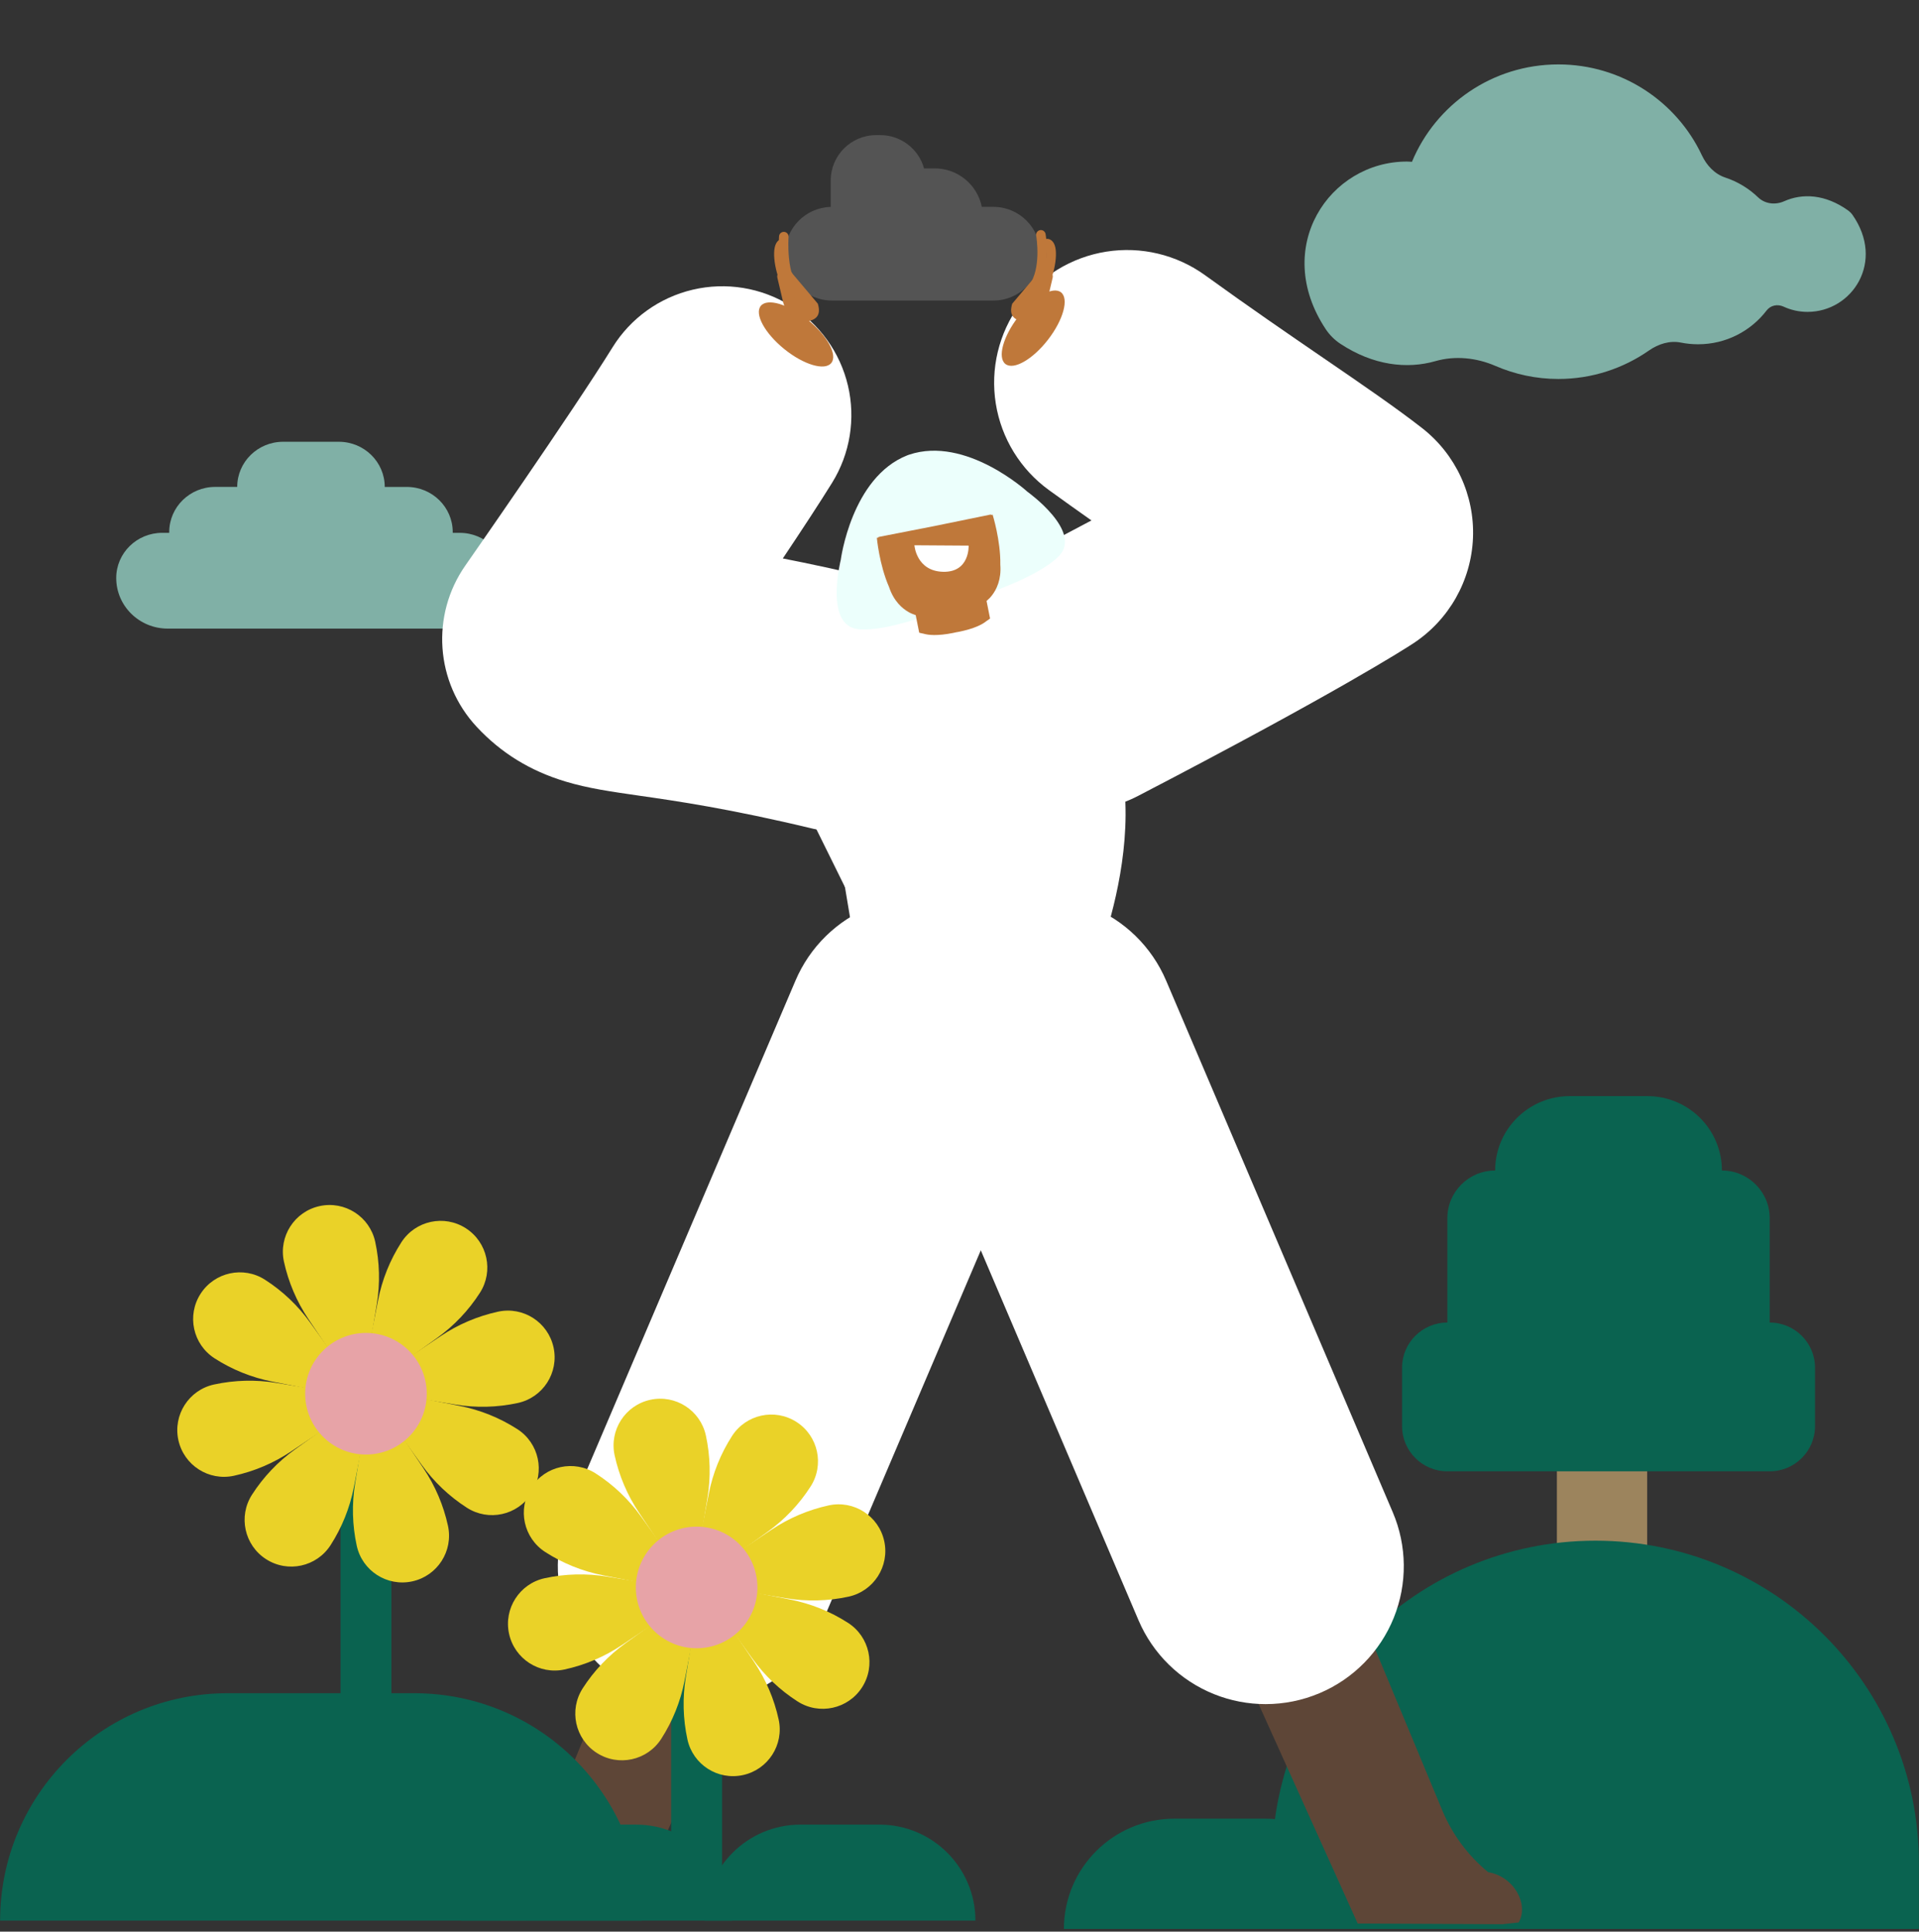 <svg width="606" height="610" viewBox="0 0 606 610" fill="none" xmlns="http://www.w3.org/2000/svg">
<rect x="0" y="0" width="606" height="610" fill="#333333" stroke="none"/>
<g clip-path="url(#clip0_716_30829)">
<path d="M491.651 463.502H520.157V488.545H491.651V463.502Z" fill="#9C845D"/>
<path d="M335.97 609.156H434.493C434.493 589.922 418.86 574.331 399.575 574.331H370.887C351.603 574.331 335.97 589.922 335.97 609.156Z" fill="#0A6350"/>
<path d="M401.654 609.156H605.97V588.428C605.97 532.155 560.232 486.545 503.815 486.545C447.392 486.545 401.661 532.162 401.661 588.428V609.156H401.654Z" fill="#0A6350"/>
<path d="M457.058 417.657V384.697C457.058 376.383 463.815 369.644 472.151 369.644C472.151 356.671 482.694 346.149 495.708 346.149H520.204C533.211 346.149 543.762 356.664 543.762 369.644C552.098 369.644 558.855 376.383 558.855 384.697V417.657C566.759 417.657 573.165 424.045 573.165 431.928V450.368C573.165 458.251 566.759 464.639 558.855 464.639H457.071C449.167 464.639 442.761 458.251 442.761 450.368V431.928C442.748 424.045 449.154 417.657 457.058 417.657Z" fill="#0A6350"/>
</g>
<g clip-path="url(#clip1_716_30829)">
<path d="M142.967 168.275V168.03C142.967 160.158 136.473 153.774 128.466 153.774H121.499C121.499 145.894 115.006 139.511 106.99 139.511H89.41C81.402 139.511 74.909 145.894 74.909 153.766H67.942C59.935 153.766 53.441 160.15 53.441 168.021V168.267H51.214C43.198 168.275 36.704 174.659 36.704 182.53C36.704 191.358 43.98 198.511 52.96 198.511H143.449C152.428 198.511 159.704 191.358 159.704 182.53C159.704 174.659 153.211 168.275 145.203 168.275H142.967Z" fill="#80B0A6"/>
</g>
<g clip-path="url(#clip2_716_30829)">
<path d="M428.745 607.443L474.487 607.669L479.596 607.104C482.851 601.397 478.152 592.597 469.944 591.227C463.603 586.015 458.635 579.334 455.479 571.763L424.188 496.576L388.692 518.724L428.745 607.443Z" fill="#5E4637"/>
<path d="M266.496 262.886C263.308 262.886 260.11 262.513 256.959 261.756C230.368 255.369 213.834 252.993 201.764 251.26C192.795 249.971 185.711 248.953 178.605 246.816C167.41 243.449 158.227 237.793 150.532 229.527C137.476 215.501 135.987 194.287 146.957 178.581C147.291 178.102 180.585 130.409 193.442 109.674C199.13 100.499 208.236 93.958 218.757 91.485C229.278 89.011 240.353 90.812 249.543 96.488C258.734 102.165 265.29 111.253 267.768 121.753C270.246 132.254 268.442 143.307 262.755 152.479C258.755 158.93 253.175 167.439 247.205 176.36C255.533 177.988 265.075 180.034 276.032 182.666C286.54 185.19 295.613 191.778 301.256 200.979C306.899 210.18 308.648 221.241 306.118 231.729C303.589 242.217 296.988 251.272 287.769 256.904C281.312 260.848 273.94 262.886 266.493 262.886H266.496Z" fill="white"/>
<path d="M340.033 256.068C335.789 256.068 331.532 255.425 327.409 254.128C316.787 250.786 307.932 243.371 302.789 233.512C297.646 223.652 296.638 212.159 299.987 201.558C303.335 190.957 310.765 182.119 320.644 176.986C329.502 172.384 337.492 168.176 344.668 164.351C340.373 161.324 335.912 158.145 331.276 154.789C322.26 148.264 316.211 138.432 314.459 127.455C312.707 116.479 315.396 105.258 321.935 96.26C328.473 87.263 338.324 81.226 349.322 79.477C360.32 77.728 371.563 80.412 380.578 86.938C394.473 96.995 407.01 105.583 418.07 113.161C430.276 121.523 440.817 128.745 449.035 135.149C459.702 143.46 465.702 156.392 465.151 169.887C464.601 183.382 457.568 195.784 446.261 203.202C444.003 204.684 422.38 218.622 359.424 251.332C353.381 254.472 346.723 256.068 340.033 256.068Z" fill="white"/>
<path d="M198.111 606.313L158.016 606.539C154.761 600.832 159.219 593.318 167.427 591.948L168.036 588.586L206.079 495.996L238.163 517.579L198.111 606.313Z" fill="#5E4637"/>
<path d="M327.099 277.228L278.159 295.111C275.399 295.619 272.738 293.783 272.215 291.043L251.82 249.741L245.621 237.184C244.22 229.67 247.008 214.047 254.524 212.649L338.237 200.629C345.243 199.329 347.564 210.106 348.866 217.098L353.041 239.557C356.296 257.03 344.62 273.994 327.099 277.228Z" fill="white"/>
<path d="M349.107 356.201H260.143C257.666 356.201 255.642 354.026 255.642 351.371V339.506C255.642 321.934 269.059 307.569 285.448 307.569H335.478C337.955 307.569 339.979 309.744 339.979 312.4L353.608 351.371C353.608 354.026 351.584 356.201 349.107 356.201Z" fill="white"/>
<path d="M399.675 538.157C394.138 538.157 388.6 537.106 383.365 535C372.633 530.683 364.058 522.287 359.527 511.661L287.943 343.743C283.412 333.117 283.298 321.129 287.623 310.417C291.948 299.706 300.36 291.147 311.007 286.626C321.655 282.104 333.666 281.99 344.398 286.307C355.13 290.623 363.705 299.019 368.236 309.645L439.82 477.563C444.351 488.19 444.465 500.177 440.14 510.888C435.815 521.599 427.403 530.158 416.756 534.679C411.301 536.994 405.489 538.155 399.675 538.155V538.157Z" fill="white"/>
<path d="M260.609 242.876L272.484 313.982L344.818 307.145C344.818 307.145 371.666 245.716 340.035 214.174L260.609 242.876Z" fill="white"/>
<path d="M219.779 538.157C213.964 538.157 208.152 536.997 202.698 534.681C192.051 530.159 183.638 521.601 179.313 510.89C174.988 500.179 175.103 488.191 179.633 477.565L251.218 309.647C255.748 299.021 264.322 290.625 275.055 286.308C285.787 281.991 297.799 282.106 308.446 286.627C319.093 291.149 327.506 299.707 331.831 310.418C336.156 321.129 336.041 333.117 331.511 343.744L259.926 511.663C255.396 522.289 246.822 530.685 236.089 535.001C230.853 537.107 225.315 538.158 219.779 538.158V538.157Z" fill="white"/>
<path d="M313.683 65.325H310.045C308.644 58.39 302.516 53.178 295.157 53.178H291.802C290.132 47.118 284.57 42.669 277.975 42.669H276.687C268.762 42.669 262.336 49.081 262.336 56.992V65.339C254.34 65.565 247.929 72.091 247.929 80.128C247.929 88.293 254.566 94.917 262.747 94.917H313.683C321.863 94.917 328.501 88.293 328.501 80.128C328.501 71.95 321.863 65.325 313.683 65.325Z" fill="#545454"/>
<path d="M262.509 114.64C264.574 112.102 261.265 106.007 255.118 101.025C248.972 96.043 242.316 94.062 240.251 96.599C238.186 99.136 241.495 105.232 247.642 110.214C253.788 115.195 260.445 117.177 262.509 114.64Z" fill="#BF783A"/>
<path d="M255.076 101.485L253.845 101.753C251.439 102.276 248.537 99.55 247.363 95.651L245.48 87.671C245.325 87.021 245.551 86.47 245.976 86.4L248.537 85.199C249.16 85.1 249.868 85.609 250.292 86.456L258.26 95.906C259.435 99.79 257.482 100.962 255.076 101.485Z" fill="#BF783A"/>
<path d="M251.368 94.002C250.942 94.002 250.519 93.822 250.222 93.474C248.029 90.898 246.658 86.918 246.147 81.642C245.776 77.814 246.008 74.732 246.02 74.604C246.085 73.778 246.808 73.16 247.634 73.225C248.461 73.29 249.079 74.011 249.016 74.837C249.013 74.867 248.792 77.827 249.143 81.402C249.592 85.967 250.757 89.47 252.511 91.533C253.049 92.164 252.971 93.111 252.339 93.647C252.056 93.887 251.71 94.005 251.367 94.005L251.368 94.002Z" fill="#BF783A"/>
<path d="M252.034 94.29C251.114 94.29 250.202 93.962 249.361 93.314C247.143 91.605 245.896 88.088 245.35 86.143C244.518 83.176 244.243 80.139 244.634 78.217C245.024 76.297 246.018 75.656 246.784 75.457C247.586 75.247 248.408 75.727 248.618 76.528C248.81 77.264 248.423 78.015 247.736 78.295C247.501 78.738 247.235 80.436 247.786 83.376C248.314 86.188 249.357 88.821 250.51 90.249C251.613 91.613 252.266 91.293 252.545 91.157C253.29 90.793 254.191 91.099 254.556 91.842C254.922 92.585 254.614 93.485 253.87 93.849C253.267 94.144 252.649 94.291 252.034 94.291V94.29Z" fill="#BF783A"/>
<path d="M330.971 107.246C335.808 100.99 337.628 94.3 335.036 92.303C332.443 90.306 326.419 93.758 321.582 100.014C316.744 106.27 314.924 112.961 317.517 114.958C320.109 116.955 326.133 113.502 330.971 107.246Z" fill="#BF783A"/>
<path d="M322.825 101.499L324.057 101.768C326.463 102.29 329.364 99.564 330.539 95.666L332.421 87.685C332.577 87.035 332.35 86.484 331.926 86.414L329.364 85.213C328.741 85.114 328.034 85.623 327.609 86.47L319.641 95.92C318.481 99.804 320.434 100.963 322.825 101.499Z" fill="#BF783A"/>
<path d="M325.895 92.773C325.551 92.773 325.206 92.656 324.923 92.416C324.29 91.879 324.214 90.932 324.752 90.301C326.944 87.726 327.51 83.609 327.599 80.607C327.7 77.217 327.224 74.439 327.219 74.41C327.077 73.595 327.623 72.819 328.441 72.676C329.258 72.533 330.036 73.078 330.179 73.895C330.266 74.392 332.251 86.129 327.042 92.245C326.744 92.594 326.321 92.773 325.897 92.773H325.895Z" fill="#BF783A"/>
<path d="M325.881 94.304C325.267 94.304 324.648 94.157 324.045 93.862C323.301 93.498 322.994 92.598 323.359 91.855C323.724 91.112 324.626 90.805 325.37 91.17C325.649 91.307 326.301 91.626 327.405 90.261C328.559 88.835 329.603 86.202 330.13 83.388C330.68 80.449 330.415 78.751 330.179 78.308C329.493 78.026 329.104 77.276 329.297 76.54C329.507 75.74 330.329 75.259 331.132 75.47C331.896 75.67 332.891 76.312 333.281 78.23C333.673 80.152 333.399 83.188 332.565 86.155C332.019 88.1 330.772 91.618 328.554 93.327C327.712 93.975 326.801 94.303 325.881 94.303V94.304Z" fill="#BF783A"/>
<path d="M324.481 155.316C324.481 155.316 305.063 137.532 287.075 143.592L286.523 143.79C268.861 150.739 265.506 176.814 265.506 176.814C265.506 176.814 260.213 197.606 271.026 198.693C275.258 199.131 281.159 197.931 286.736 196.306C295.227 193.834 302.912 190.402 302.912 190.402L304.653 189.766C304.653 189.766 312.791 187.422 320.929 183.834C326.179 181.475 331.472 178.636 334.43 175.571C341.96 167.802 324.481 155.316 324.481 155.316Z" fill="#ECFFFC"/>
<path d="M313.258 188.001C314.659 186.221 316.258 183.015 315.89 178.325C316.018 170.669 313.456 162.533 313.456 162.533L312.932 162.632C312.918 162.562 312.904 162.477 312.904 162.477L295.171 166.107L277.395 169.582C277.395 169.582 277.409 169.652 277.423 169.737L276.899 169.85C276.899 169.85 277.664 178.339 280.749 185.359C282.221 189.837 284.938 192.168 286.92 193.284C287.259 193.481 287.613 193.651 287.967 193.806C288.349 193.962 288.66 194.089 288.873 194.145C288.972 194.173 289.071 194.23 289.17 194.258L290.274 199.795C290.274 199.795 290.755 199.965 291.661 200.12C293.133 200.558 295.949 200.897 301.072 199.866C301.37 199.809 301.61 199.739 301.879 199.682C302.162 199.626 302.403 199.597 302.7 199.541C307.823 198.51 310.3 197.126 311.489 196.151C312.267 195.657 312.649 195.318 312.649 195.318L311.545 189.781C311.63 189.71 311.687 189.625 311.772 189.569C311.942 189.427 312.196 189.201 312.48 188.905C312.777 188.594 313.031 188.312 313.258 188.001Z" fill="#BF783A"/>
<path d="M288.759 172.195C288.759 172.195 289.34 180.359 297.817 180.571C306.295 180.783 305.884 172.308 305.884 172.308L288.759 172.195Z" fill="white"/>
</g>
<g clip-path="url(#clip3_716_30829)">
<path d="M583.649 66.489C576.371 61.267 569.135 61.001 563.424 63.55C560.652 64.789 557.384 64.431 555.199 62.332C552.292 59.537 548.766 57.376 544.839 56.076C541.458 54.96 538.932 52.227 537.427 49.022C529.47 32.088 512.173 20.344 492.113 20.344C471.239 20.344 453.375 33.05 445.881 51.1C445.356 51.08 444.84 51.018 444.314 51.018C419.74 51.018 401.567 78.222 418.658 103.961C419.874 105.794 421.472 107.381 423.307 108.589C433.676 115.418 444.284 116.616 453.282 114.046C459.529 112.254 466.271 112.971 472.229 115.551C478.321 118.192 485.042 119.677 492.113 119.677C502.772 119.677 512.636 116.329 520.739 110.677C523.687 108.62 527.295 107.473 530.83 108.19C532.572 108.538 534.387 108.722 536.232 108.722C545.066 108.722 552.91 104.534 557.879 98.043C559.136 96.405 561.322 95.965 563.208 96.825C565.517 97.89 568.073 98.494 570.795 98.494C584.948 98.494 595.369 82.604 584.958 67.799C584.608 67.308 584.144 66.847 583.649 66.489Z" fill="#80B0A6"/>
</g>
<g clip-path="url(#clip4_716_30829)">
<path d="M0.031 606.539H202.641C202.641 566.872 170.493 534.715 130.838 534.715H71.841C32.178 534.715 0.031 566.864 0.031 606.539Z" fill="#0A6350"/>
<path d="M145.599 606.539H231.153C231.153 589.786 217.578 576.207 200.831 576.207H175.914C159.174 576.207 145.599 589.786 145.599 606.539Z" fill="#0A6350"/>
<path d="M222.468 606.539H308.03C308.03 589.786 294.455 576.207 277.708 576.207H252.79C236.051 576.207 222.468 589.786 222.468 606.539Z" fill="#0A6350"/>
<path d="M107.53 452.794H123.6V542.309H107.53V452.794Z" fill="#0A6350"/>
<path d="M84.022 492.383C90.875 496.789 99.991 494.802 104.396 487.947C107.976 482.378 110.463 476.185 111.742 469.692L114.591 455.235C115.653 449.836 109.563 445.923 105.097 449.135L93.131 457.739C87.756 461.597 83.159 466.442 79.586 472.011C75.182 478.858 77.169 487.985 84.022 492.383Z" fill="#EAD228"/>
<path d="M130.191 499.392C138.145 497.659 143.196 489.803 141.464 481.847C140.055 475.377 137.437 469.238 133.756 463.739L125.548 451.5C122.483 446.932 115.407 448.473 114.521 453.903L112.142 468.445C111.072 474.976 111.249 481.654 112.65 488.116C114.383 496.081 122.237 501.125 130.191 499.392Z" fill="#EAD228"/>
<path d="M167.798 471.695C172.202 464.84 170.215 455.721 163.362 451.315C157.795 447.733 151.604 445.245 145.113 443.967L130.66 441.117C125.263 440.054 121.351 446.147 124.562 450.614L133.163 462.583C137.021 467.959 141.864 472.558 147.431 476.132C154.276 480.53 163.393 478.55 167.798 471.695Z" fill="#EAD228"/>
<path d="M174.805 425.505C173.072 417.548 165.218 412.495 157.264 414.228C150.796 415.638 144.659 418.257 139.161 421.938L126.926 430.157C122.36 433.222 123.9 440.301 129.329 441.186L143.866 443.566C150.396 444.637 157.072 444.46 163.532 443.058C171.494 441.325 176.537 433.469 174.805 425.505Z" fill="#EAD228"/>
<path d="M147.116 387.887C140.263 383.481 131.146 385.468 126.742 392.323C123.161 397.892 120.674 404.085 119.396 410.578L116.547 425.035C115.484 430.434 121.575 434.347 126.041 431.135L138.007 422.532C143.381 418.673 147.978 413.828 151.551 408.259C155.948 401.42 153.961 392.292 147.116 387.887Z" fill="#EAD228"/>
<path d="M100.938 380.878C92.984 382.611 87.933 390.467 89.666 398.423C91.075 404.893 93.693 411.032 97.373 416.531L105.582 428.77C108.646 433.338 115.722 431.797 116.608 426.367L118.995 411.825C120.065 405.294 119.888 398.616 118.487 392.154C116.754 384.197 108.893 379.145 100.938 380.878Z" fill="#EAD228"/>
<path d="M63.332 408.583C58.927 415.438 60.914 424.557 67.767 428.963C73.334 432.544 79.525 435.032 86.016 436.311L100.469 439.161C105.867 440.224 109.778 434.131 106.567 429.664L97.966 417.694C94.109 412.318 89.265 407.72 83.698 404.146C76.861 399.74 67.736 401.728 63.332 408.583Z" fill="#EAD228"/>
<path d="M56.325 454.766C58.057 462.722 65.911 467.775 73.865 466.042C80.334 464.632 86.47 462.013 91.968 458.332L104.204 450.121C108.77 447.056 107.23 439.977 101.801 439.091L87.263 436.711C80.734 435.641 74.058 435.818 67.598 437.22C59.636 438.953 54.593 446.809 56.325 454.766Z" fill="#EAD228"/>
<path d="M115.569 459.341C104.967 459.341 96.372 450.744 96.372 440.139C96.372 429.534 104.967 420.937 115.569 420.937C126.17 420.937 134.765 429.534 134.765 440.139C134.765 450.744 126.17 459.341 115.569 459.341Z" fill="#E7A3A7"/>
<path d="M211.95 513.957H228.02V603.481H211.95V513.957Z" fill="#0A6350"/>
<path d="M188.442 553.555C195.295 557.96 204.411 555.973 208.816 549.118C212.396 543.549 214.883 537.357 216.162 530.864L219.011 516.407C220.073 511.007 213.982 507.095 209.516 510.307L197.551 518.91C192.176 522.769 187.579 527.614 184.006 533.182C179.61 540.03 181.589 549.149 188.442 553.555Z" fill="#EAD228"/>
<path d="M234.619 560.564C242.573 558.831 247.624 550.975 245.892 543.018C244.482 536.548 241.864 530.409 238.184 524.91L229.976 512.671C226.911 508.104 219.835 509.644 218.949 515.074L216.57 529.616C215.5 536.148 215.677 542.826 217.078 549.288C218.803 557.252 226.657 562.297 234.619 560.564Z" fill="#EAD228"/>
<path d="M272.225 532.866C276.63 526.011 274.643 516.892 267.79 512.486C262.223 508.905 256.032 506.417 249.541 505.138L235.088 502.288C229.69 501.226 225.779 507.318 228.99 511.785L237.575 523.747C241.433 529.123 246.276 533.721 251.843 537.295C258.696 541.701 267.821 539.714 272.225 532.866Z" fill="#EAD228"/>
<path d="M279.232 486.676C277.5 478.72 269.646 473.667 261.692 475.4C255.224 476.809 249.087 479.428 243.589 483.11L231.354 491.32C226.788 494.386 228.328 501.464 233.756 502.35L248.294 504.73C254.823 505.801 261.499 505.624 267.96 504.222C275.914 502.489 280.965 494.632 279.232 486.676Z" fill="#EAD228"/>
<path d="M251.535 449.058C244.682 444.652 235.565 446.64 231.161 453.495C227.581 459.063 225.093 465.256 223.815 471.749L220.966 486.206C219.904 491.605 225.994 495.518 230.46 492.306L242.426 483.718C247.801 479.859 252.398 475.015 255.97 469.446C260.375 462.591 258.388 453.464 251.535 449.058Z" fill="#EAD228"/>
<path d="M205.366 442.049C197.412 443.782 192.361 451.638 194.093 459.595C195.502 466.065 198.12 472.203 201.801 477.703L210.009 489.942C213.074 494.509 220.15 492.969 221.036 487.539L223.415 472.997C224.485 466.465 224.308 459.787 222.907 453.325C221.174 445.361 213.32 440.316 205.366 442.049Z" fill="#EAD228"/>
<path d="M167.759 469.754C163.355 476.609 165.342 485.729 172.195 490.134C177.762 493.716 183.953 496.204 190.444 497.482L204.897 500.332C210.294 501.395 214.206 495.302 210.995 490.835L202.394 478.866C198.536 473.49 193.693 468.891 188.126 465.318C181.281 460.912 172.156 462.899 167.759 469.754Z" fill="#EAD228"/>
<path d="M160.753 515.937C162.485 523.893 170.339 528.946 178.293 527.213C184.761 525.803 190.898 523.185 196.396 519.503L208.631 511.292C213.197 508.227 211.657 501.148 206.229 500.263L191.691 497.883C185.162 496.812 178.486 496.989 172.025 498.391C164.064 500.124 159.02 507.98 160.753 515.937Z" fill="#EAD228"/>
<path d="M219.988 520.512C209.387 520.512 200.792 511.915 200.792 501.31C200.792 490.705 209.387 482.109 219.988 482.109C230.59 482.109 239.185 490.705 239.185 501.31C239.185 511.915 230.59 520.512 219.988 520.512Z" fill="#E7A3A7"/>
</g>
<defs>
<clipPath id="clip0_716_30829">
<rect width="270" height="263" fill="white" transform="matrix(-1 0 0 1 605.97 346.156)"/>
</clipPath>
<clipPath id="clip1_716_30829">
<rect width="123" height="59" fill="white" transform="translate(36.704 139.511)"/>
</clipPath>
<clipPath id="clip2_716_30829">
<rect width="341" height="565" fill="white" transform="translate(139.636 42.669)"/>
</clipPath>
<clipPath id="clip3_716_30829">
<rect width="248" height="139" fill="white" transform="translate(341.186 0.511)"/>
</clipPath>
<clipPath id="clip4_716_30829">
<rect width="308" height="226" fill="white" transform="matrix(-1 0 0 1 308.03 380.539)"/>
</clipPath>
</defs>
</svg>
